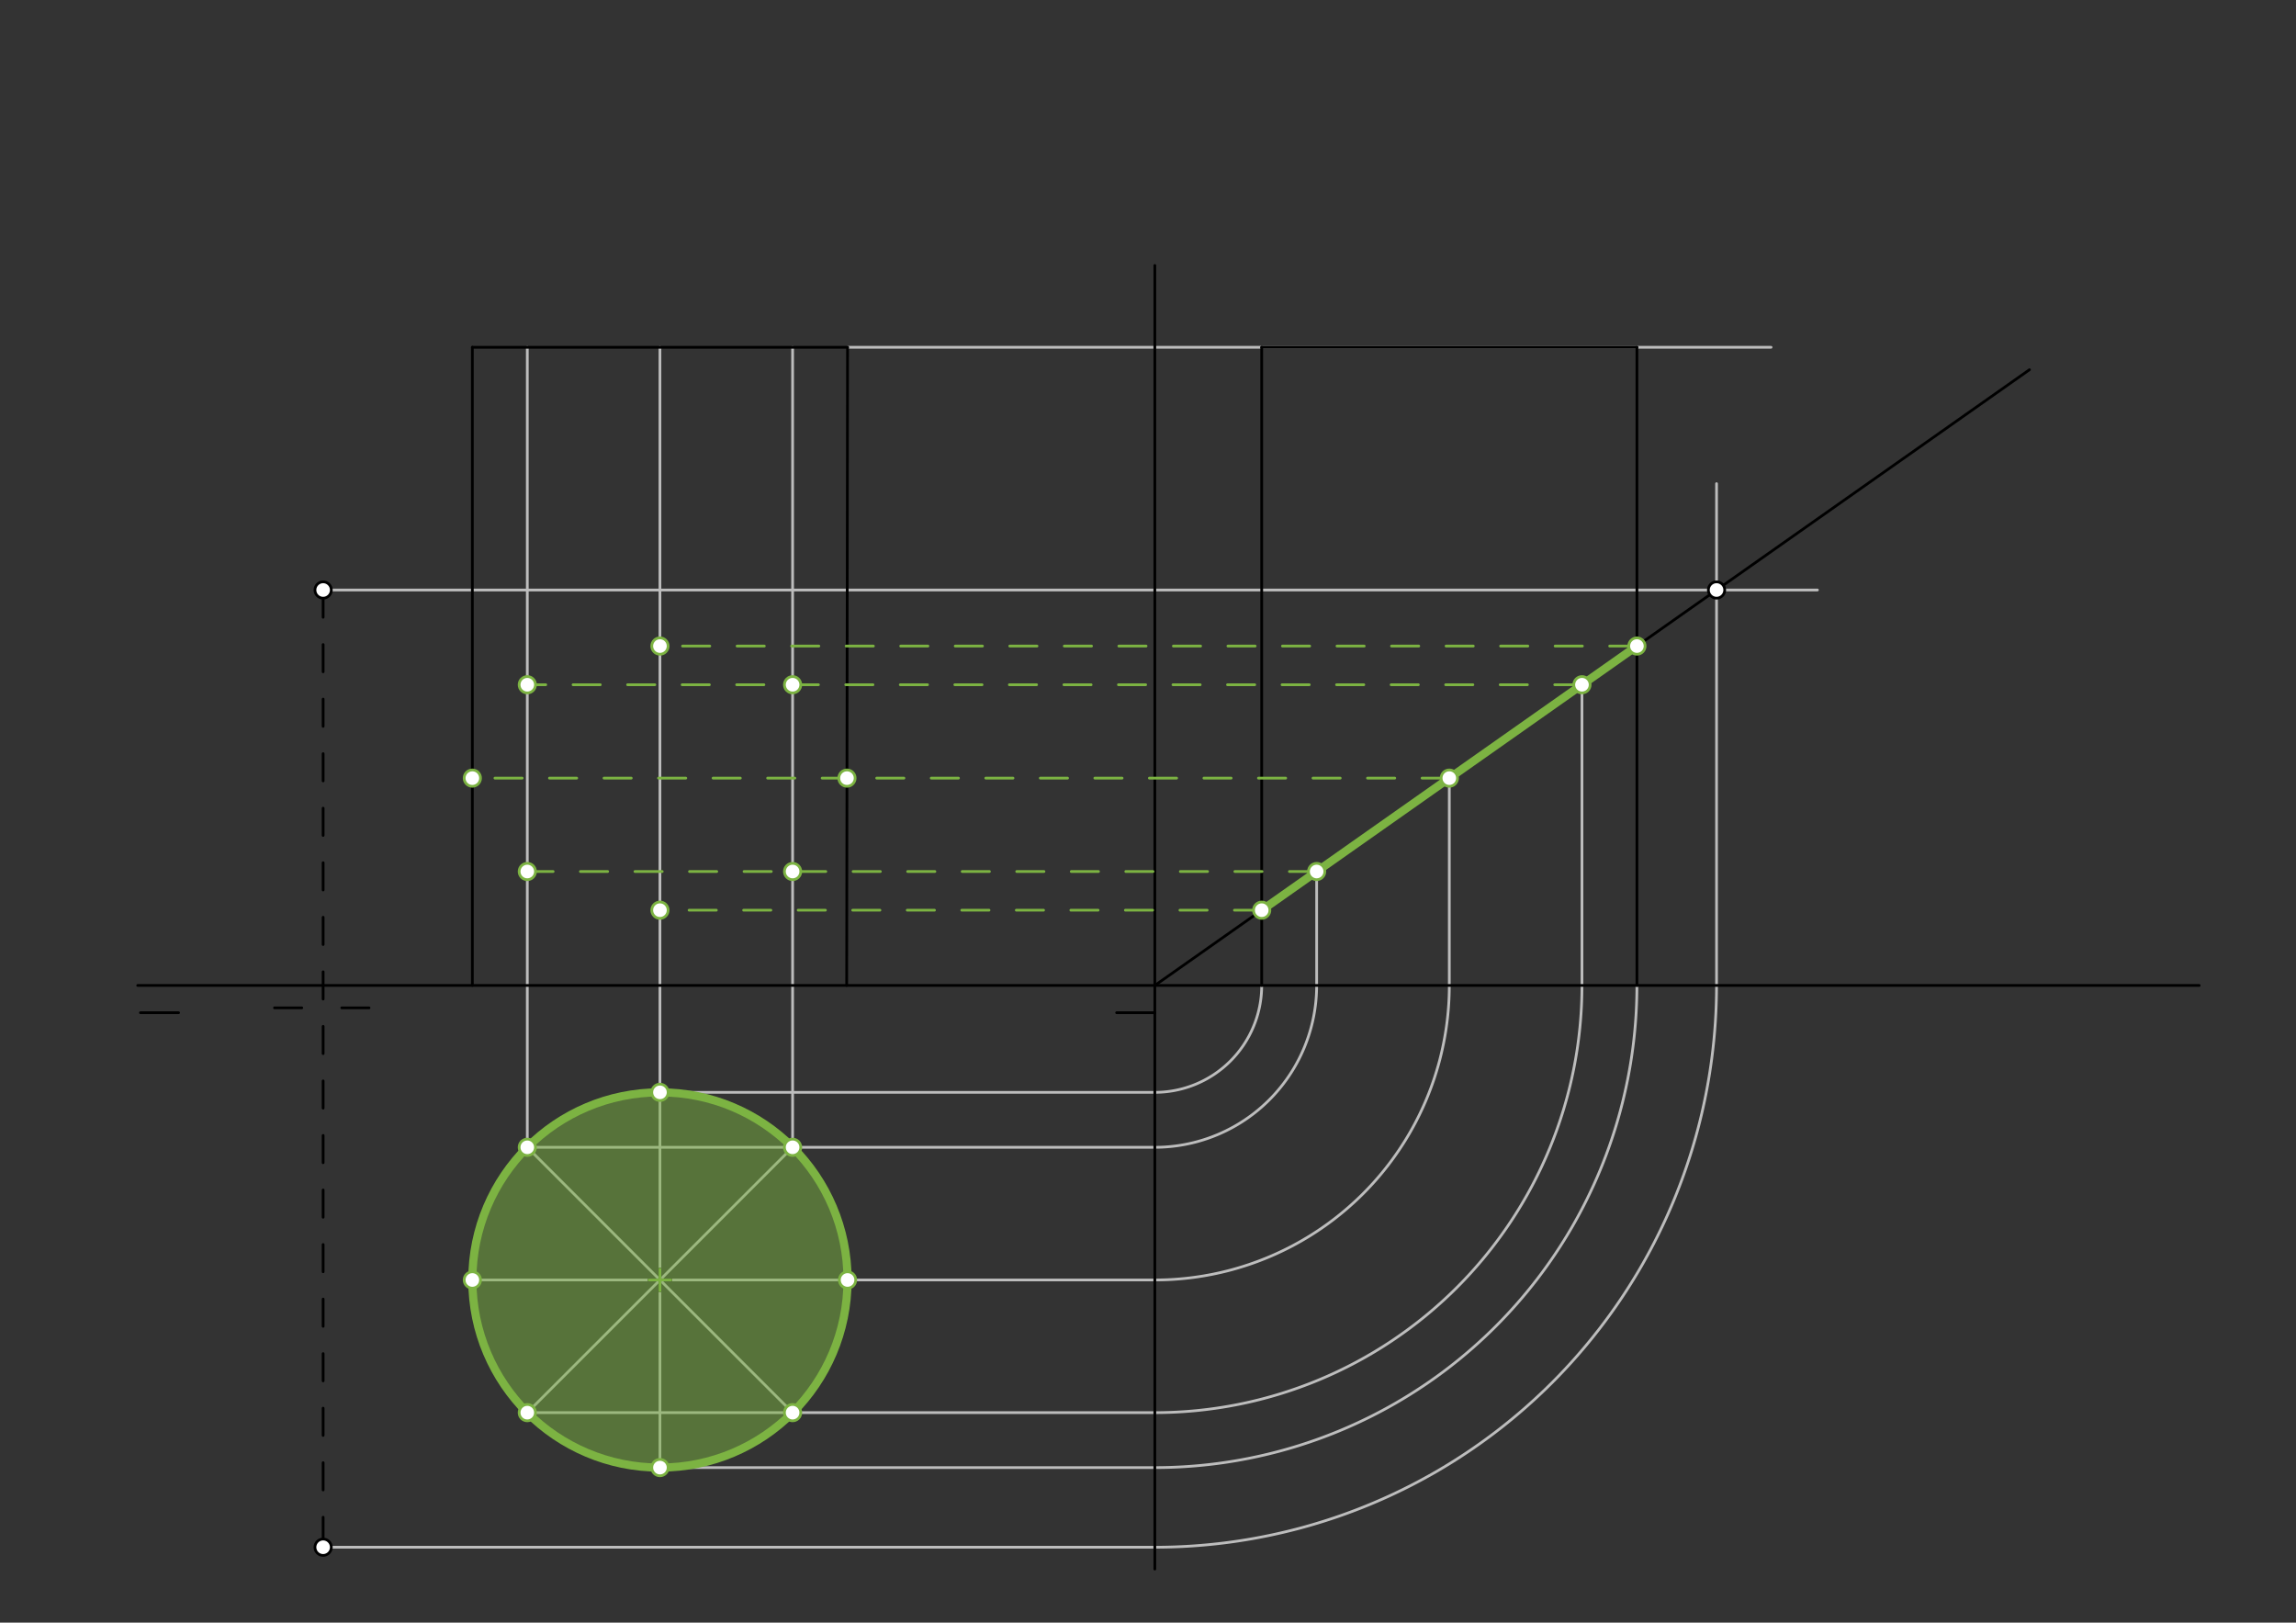 <svg xmlns="http://www.w3.org/2000/svg" class="svg--816" height="100%" preserveAspectRatio="xMidYMid meet" viewBox="0 0 842 595" width="100%"><rect x="0" y="0" width="842" height="595" fill="#333333" stroke="none"/><defs><marker id="marker-arrow" markerHeight="16" markerUnits="userSpaceOnUse" markerWidth="24" orient="auto-start-reverse" refX="24" refY="4" viewBox="0 0 24 8"><path d="M 0 0 L 24 4 L 0 8 z" stroke="inherit"></path></marker></defs><g class="aux-layer--949"><g class="element--733"><line stroke="#BDBDBD" stroke-dasharray="none" stroke-linecap="round" stroke-width="1" x1="118.5" x2="423.5" y1="567.344" y2="567.344"></line></g><g class="element--733"><path d="M 423.5 567.344 A 206 206 0 0 0 629.5 361.344" fill="none" stroke="#BDBDBD" stroke-dasharray="none" stroke-linecap="round" stroke-width="1"></path></g><g class="element--733"><line stroke="#BDBDBD" stroke-dasharray="none" stroke-linecap="round" stroke-width="1" x1="629.5" x2="629.5" y1="361.344" y2="177.344"></line></g><g class="element--733"><line stroke="#BDBDBD" stroke-dasharray="none" stroke-linecap="round" stroke-width="1" x1="118.5" x2="666.5" y1="216.344" y2="216.344"></line></g><g class="element--733"><line stroke="#BDBDBD" stroke-dasharray="none" stroke-linecap="round" stroke-width="1" x1="242.02" x2="242.02" y1="400.545" y2="538.142"></line></g><g class="element--733"><line stroke="#BDBDBD" stroke-dasharray="none" stroke-linecap="round" stroke-width="1" x1="242.02" x2="423.5" y1="400.545" y2="400.545"></line></g><g class="element--733"><line stroke="#BDBDBD" stroke-dasharray="none" stroke-linecap="round" stroke-width="1" x1="242.02" x2="423.5" y1="538.142" y2="538.142"></line></g><g class="element--733"><path d="M 423.5 400.545 A 39.202 39.202 0 0 0 462.702 361.344" fill="none" stroke="#BDBDBD" stroke-dasharray="none" stroke-linecap="round" stroke-width="1"></path></g><g class="element--733"><path d="M 423.5 538.142 A 176.798 176.798 0 0 0 600.298 361.344" fill="none" stroke="#BDBDBD" stroke-dasharray="none" stroke-linecap="round" stroke-width="1"></path></g><g class="element--733"><line stroke="#BDBDBD" stroke-dasharray="none" stroke-linecap="round" stroke-width="1" x1="310.818" x2="649.5" y1="127.344" y2="127.344"></line></g><g class="element--733"><line stroke="#BDBDBD" stroke-dasharray="none" stroke-linecap="round" stroke-width="1" x1="173.221" x2="310.818" y1="469.344" y2="469.344"></line></g><g class="element--733"><line stroke="#BDBDBD" stroke-dasharray="none" stroke-linecap="round" stroke-width="1" x1="193.372" x2="290.667" y1="420.696" y2="517.991"></line></g><g class="element--733"><line stroke="#BDBDBD" stroke-dasharray="none" stroke-linecap="round" stroke-width="1" x1="290.667" x2="193.372" y1="420.696" y2="517.991"></line></g><g class="element--733"><line stroke="#BDBDBD" stroke-dasharray="none" stroke-linecap="round" stroke-width="1" x1="193.372" x2="423.5" y1="420.696" y2="420.696"></line></g><g class="element--733"><line stroke="#BDBDBD" stroke-dasharray="none" stroke-linecap="round" stroke-width="1" x1="310.818" x2="423.5" y1="469.344" y2="469.344"></line></g><g class="element--733"><line stroke="#BDBDBD" stroke-dasharray="none" stroke-linecap="round" stroke-width="1" x1="193.372" x2="423.5" y1="517.991" y2="517.991"></line></g><g class="element--733"><path d="M 423.5 420.696 A 59.352 59.352 0 0 0 482.852 361.344" fill="none" stroke="#BDBDBD" stroke-dasharray="none" stroke-linecap="round" stroke-width="1"></path></g><g class="element--733"><path d="M 423.5 469.344 A 108 108 0 0 0 531.5 361.344" fill="none" stroke="#BDBDBD" stroke-dasharray="none" stroke-linecap="round" stroke-width="1"></path></g><g class="element--733"><path d="M 423.5 517.991 A 156.648 156.648 0 0 0 580.148 361.344" fill="none" stroke="#BDBDBD" stroke-dasharray="none" stroke-linecap="round" stroke-width="1"></path></g><g class="element--733"><line stroke="#BDBDBD" stroke-dasharray="none" stroke-linecap="round" stroke-width="1" x1="482.852" x2="482.852" y1="361.344" y2="317.836"></line></g><g class="element--733"><line stroke="#BDBDBD" stroke-dasharray="none" stroke-linecap="round" stroke-width="1" x1="531.5" x2="531.5" y1="361.344" y2="284.006"></line></g><g class="element--733"><line stroke="#BDBDBD" stroke-dasharray="none" stroke-linecap="round" stroke-width="1" x1="580.148" x2="580.148" y1="361.344" y2="248.344"></line></g><g class="element--733"><line stroke="#BDBDBD" stroke-dasharray="none" stroke-linecap="round" stroke-width="1" x1="193.372" x2="193.372" y1="420.696" y2="127.344"></line></g><g class="element--733"><line stroke="#BDBDBD" stroke-dasharray="none" stroke-linecap="round" stroke-width="1" x1="290.667" x2="290.667" y1="420.696" y2="127.344"></line></g><g class="element--733"><line stroke="#BDBDBD" stroke-dasharray="none" stroke-linecap="round" stroke-width="1" x1="242.02" x2="242.02" y1="400.545" y2="127.344"></line></g></g><g class="main-layer--75a"><g class="element--733"><g fill="#7CB342" opacity="0.5"><path d="M 242.02 400.545 L 242.02 400.545 L 242.02 400.545 A 68.798 68.798 0 0 1 290.667 420.696 L 290.667 420.696 L 290.667 420.696 A 68.798 68.798 0 0 1 310.818 469.344 L 310.818 469.344 L 310.818 469.344 A 68.798 68.798 0 0 1 290.667 517.991 L 290.667 517.991 L 290.667 517.991 A 68.798 68.798 0 0 1 242.02 538.142 L 242.02 538.142 L 242.02 538.142 A 68.798 68.798 0 0 1 193.372 517.991 L 193.372 517.991 L 193.372 517.991 A 68.798 68.798 0 0 1 173.221 469.344 L 173.221 469.344 L 173.221 469.344 A 68.798 68.798 0 0 1 193.372 420.696 L 193.372 420.696 L 193.372 420.696 A 68.798 68.798 0 0 1 242.02 400.545 Z" stroke="none"></path></g></g><g class="element--733"><line stroke="#000000" stroke-dasharray="none" stroke-linecap="round" stroke-width="1" x1="50.5" x2="423.5" y1="361.344" y2="361.344"></line></g><g class="element--733"><line stroke="#000000" stroke-dasharray="none" stroke-linecap="round" stroke-width="1" x1="51.5" x2="65.5" y1="371.344" y2="371.344"></line></g><g class="element--733"><line stroke="#000000" stroke-dasharray="none" stroke-linecap="round" stroke-width="1" x1="423.5" x2="409.5" y1="371.344" y2="371.344"></line></g><g class="element--733"><line stroke="#000000" stroke-dasharray="none" stroke-linecap="round" stroke-width="1" x1="173.221" x2="310.818" y1="127.344" y2="127.344"></line></g><g class="element--733"><line stroke="#000000" stroke-dasharray="none" stroke-linecap="round" stroke-width="1" x1="310.818" x2="310.5" y1="127.344" y2="361.344"></line></g><g class="element--733"><line stroke="#000000" stroke-dasharray="none" stroke-linecap="round" stroke-width="1" x1="173.221" x2="173.221" y1="361.344" y2="127.344"></line></g><g class="element--733"><line stroke="#000000" stroke-dasharray="10" stroke-linecap="round" stroke-width="1" x1="118.5" x2="118.5" y1="216.344" y2="567.344"></line></g><g class="element--733"><line stroke="#000000" stroke-dasharray="10" stroke-linecap="round" stroke-width="1" x1="110.667" x2="98" y1="369.562" y2="369.562"></line></g><g class="element--733"><line stroke="#000000" stroke-dasharray="10" stroke-linecap="round" stroke-width="1" x1="125.333" x2="136" y1="369.562" y2="369.562"></line></g><g class="element--733"><g class="center--a87"><line x1="238.02" y1="469.344" x2="246.02" y2="469.344" stroke="#000000" stroke-width="1" stroke-linecap="round"></line><line x1="242.02" y1="465.344" x2="242.02" y2="473.344" stroke="#000000" stroke-width="1" stroke-linecap="round"></line><circle class="hit--87b" cx="242.02" cy="469.344" r="4" stroke="none" fill="transparent"></circle></g><circle cx="242.02" cy="469.344" fill="none" r="68.798" stroke="#000000" stroke-dasharray="none" stroke-width="1"></circle></g><g class="element--733"><line stroke="#000000" stroke-dasharray="none" stroke-linecap="round" stroke-width="1" x1="423.5" x2="423.5" y1="97.344" y2="575.344"></line></g><g class="element--733"><line stroke="#000000" stroke-dasharray="none" stroke-linecap="round" stroke-width="1" x1="423.5" x2="806.5" y1="361.344" y2="361.344"></line></g><g class="element--733"><line stroke="#000000" stroke-dasharray="none" stroke-linecap="round" stroke-width="1" x1="423.5" x2="744.252" y1="361.344" y2="135.571"></line></g><g class="element--733"><line stroke="#000000" stroke-dasharray="none" stroke-linecap="round" stroke-width="1" x1="462.702" x2="462.702" y1="361.344" y2="127.344"></line></g><g class="element--733"><line stroke="#000000" stroke-dasharray="none" stroke-linecap="round" stroke-width="1" x1="600.298" x2="600.298" y1="361.344" y2="127.344"></line></g><g class="element--733"><line stroke="#000000" stroke-dasharray="none" stroke-linecap="round" stroke-width="1" x1="462.702" x2="600.298" y1="127.344" y2="127.344"></line></g><g class="element--733"><line stroke="#7CB342" stroke-dasharray="none" stroke-linecap="round" stroke-width="3" x1="462.702" x2="600.298" y1="333.75" y2="236.898"></line></g><g class="element--733"><g class="center--a87"><line x1="238.02" y1="469.344" x2="246.02" y2="469.344" stroke="#7CB342" stroke-width="1" stroke-linecap="round"></line><line x1="242.02" y1="465.344" x2="242.02" y2="473.344" stroke="#7CB342" stroke-width="1" stroke-linecap="round"></line><circle class="hit--87b" cx="242.02" cy="469.344" r="4" stroke="none" fill="transparent"></circle></g><circle cx="242.02" cy="469.344" fill="none" r="68.798" stroke="#7CB342" stroke-dasharray="none" stroke-width="3"></circle></g><g class="element--733"><line stroke="#7CB342" stroke-dasharray="10" stroke-linecap="round" stroke-width="1" x1="462.702" x2="242.02" y1="333.75" y2="333.75"></line></g><g class="element--733"><line stroke="#7CB342" stroke-dasharray="10" stroke-linecap="round" stroke-width="1" x1="482.852" x2="193.372" y1="319.567" y2="319.567"></line></g><g class="element--733"><line stroke="#7CB342" stroke-dasharray="10" stroke-linecap="round" stroke-width="1" x1="531.5" x2="173.221" y1="285.324" y2="285.324"></line></g><g class="element--733"><line stroke="#7CB342" stroke-dasharray="10" stroke-linecap="round" stroke-width="1" x1="580.148" x2="193.372" y1="251.082" y2="251.082"></line></g><g class="element--733"><line stroke="#7CB342" stroke-dasharray="10" stroke-linecap="round" stroke-width="1" x1="600.298" x2="242.02" y1="236.898" y2="236.898"></line></g><g class="element--733"><circle cx="118.5" cy="216.344" r="3" stroke="#000000" stroke-width="1" fill="#ffffff"></circle>}</g><g class="element--733"><circle cx="118.5" cy="567.344" r="3" stroke="#000000" stroke-width="1" fill="#ffffff"></circle>}</g><g class="element--733"><circle cx="629.5" cy="216.344" r="3" stroke="#000000" stroke-width="1" fill="#ffffff"></circle>}</g><g class="element--733"><circle cx="600.298" cy="236.898" r="3" stroke="#7CB342" stroke-width="1" fill="#ffffff"></circle>}</g><g class="element--733"><circle cx="462.702" cy="333.75" r="3" stroke="#7CB342" stroke-width="1" fill="#ffffff"></circle>}</g><g class="element--733"><circle cx="242.02" cy="400.545" r="3" stroke="#7CB342" stroke-width="1" fill="#ffffff"></circle>}</g><g class="element--733"><circle cx="242.02" cy="538.142" r="3" stroke="#7CB342" stroke-width="1" fill="#ffffff"></circle>}</g><g class="element--733"><circle cx="482.852" cy="319.567" r="3" stroke="#7CB342" stroke-width="1" fill="#ffffff"></circle>}</g><g class="element--733"><circle cx="531.5" cy="285.324" r="3" stroke="#7CB342" stroke-width="1" fill="#ffffff"></circle>}</g><g class="element--733"><circle cx="580.148" cy="251.082" r="3" stroke="#7CB342" stroke-width="1" fill="#ffffff"></circle>}</g><g class="element--733"><circle cx="193.372" cy="420.696" r="3" stroke="#7CB342" stroke-width="1" fill="#ffffff"></circle>}</g><g class="element--733"><circle cx="290.667" cy="420.696" r="3" stroke="#7CB342" stroke-width="1" fill="#ffffff"></circle>}</g><g class="element--733"><circle cx="173.221" cy="469.344" r="3" stroke="#7CB342" stroke-width="1" fill="#ffffff"></circle>}</g><g class="element--733"><circle cx="310.818" cy="469.344" r="3" stroke="#7CB342" stroke-width="1" fill="#ffffff"></circle>}</g><g class="element--733"><circle cx="193.372" cy="517.991" r="3" stroke="#7CB342" stroke-width="1" fill="#ffffff"></circle>}</g><g class="element--733"><circle cx="290.667" cy="517.991" r="3" stroke="#7CB342" stroke-width="1" fill="#ffffff"></circle>}</g><g class="element--733"><circle cx="242.02" cy="333.75" r="3" stroke="#7CB342" stroke-width="1" fill="#ffffff"></circle>}</g><g class="element--733"><circle cx="193.372" cy="319.567" r="3" stroke="#7CB342" stroke-width="1" fill="#ffffff"></circle>}</g><g class="element--733"><circle cx="290.667" cy="319.567" r="3" stroke="#7CB342" stroke-width="1" fill="#ffffff"></circle>}</g><g class="element--733"><circle cx="173.221" cy="285.324" r="3" stroke="#7CB342" stroke-width="1" fill="#ffffff"></circle>}</g><g class="element--733"><circle cx="310.603" cy="285.324" r="3" stroke="#7CB342" stroke-width="1" fill="#ffffff"></circle>}</g><g class="element--733"><circle cx="193.372" cy="251.082" r="3" stroke="#7CB342" stroke-width="1" fill="#ffffff"></circle>}</g><g class="element--733"><circle cx="290.667" cy="251.082" r="3" stroke="#7CB342" stroke-width="1" fill="#ffffff"></circle>}</g><g class="element--733"><circle cx="242.02" cy="236.898" r="3" stroke="#7CB342" stroke-width="1" fill="#ffffff"></circle>}</g></g><g class="snaps-layer--ac6"></g><g class="temp-layer--52d"></g></svg>